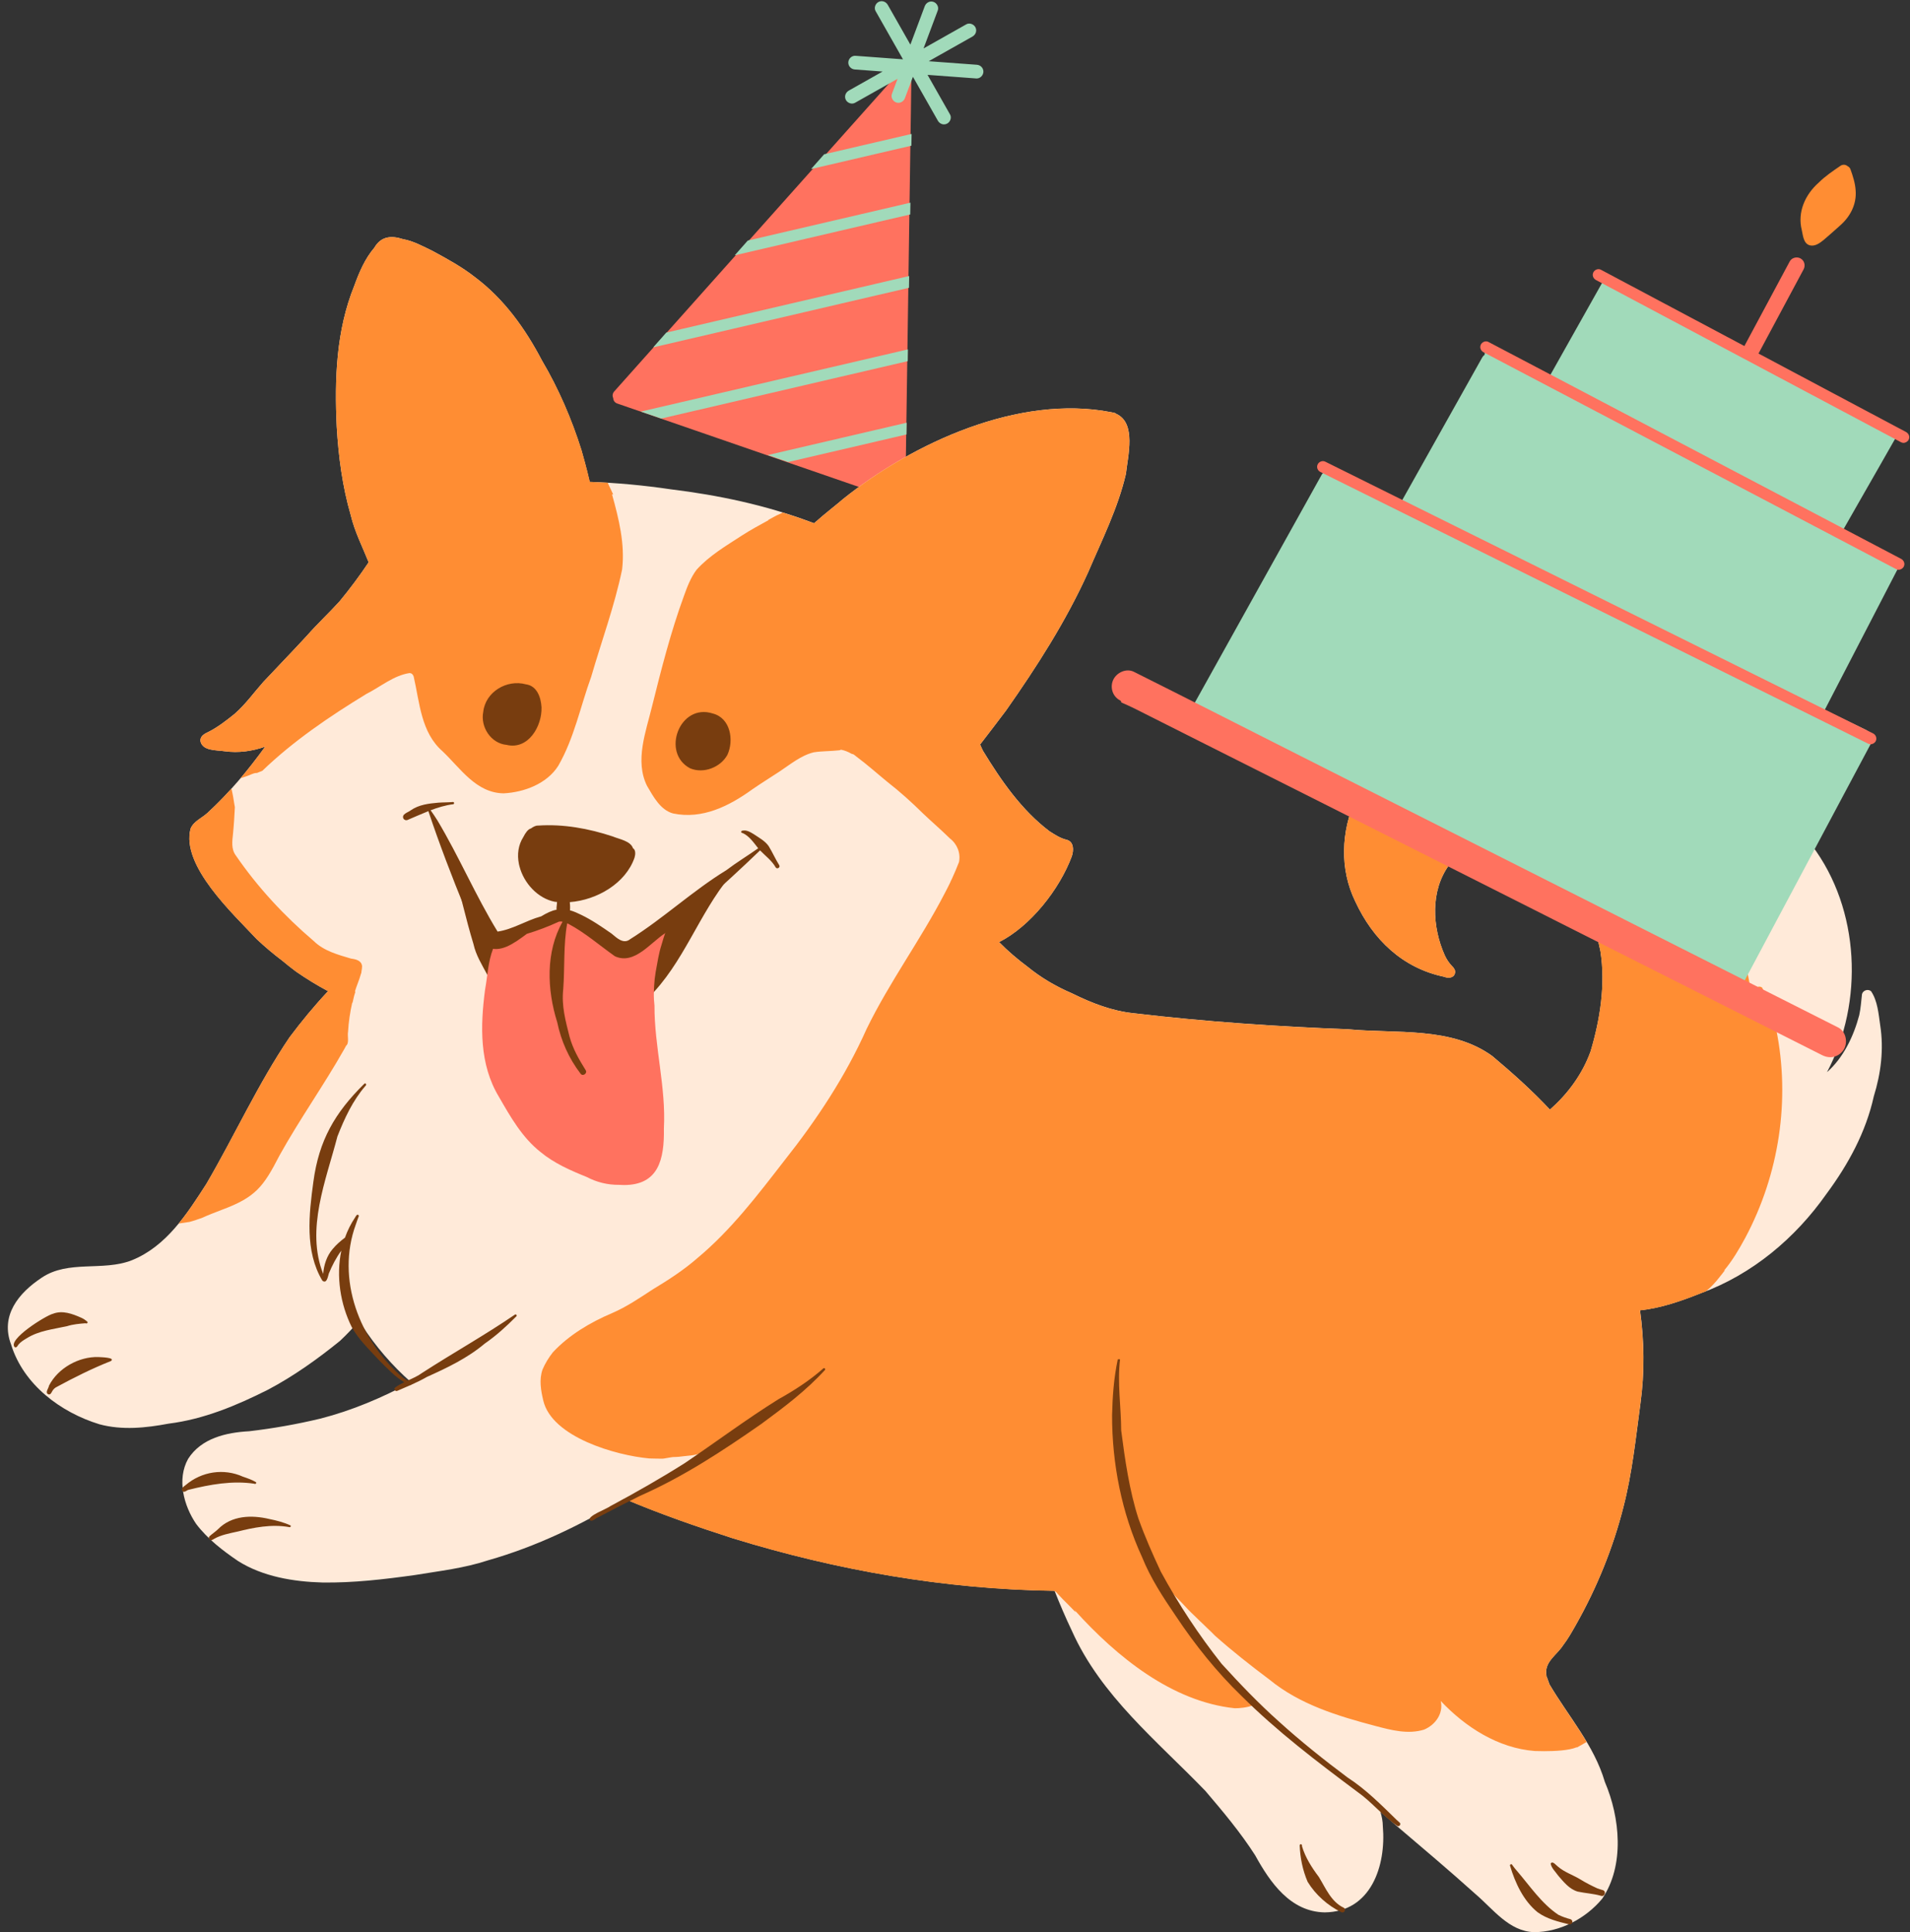 <?xml version="1.0" encoding="UTF-8"?><svg xmlns="http://www.w3.org/2000/svg" xmlns:xlink="http://www.w3.org/1999/xlink" height="494.3" preserveAspectRatio="xMidYMid meet" version="1.0" viewBox="-2.0 -0.3 488.6 494.3" width="488.6" zoomAndPan="magnify"><rect x="-2.0" y="-0.3" width="488.6" height="494.3" fill="#333333" stroke="none"/><g id="change1_1"><path d="M459.375,68.623c-3.618,6.771-7.249,13.536-10.875,20.304c-0.647,1.201-1.289,2.406-1.935,3.605 c-0.352,0.656-1.065,1.013-1.778,1.013c-0.352,0-0.704-0.086-1.017-0.266c-0.983-0.566-1.274-1.811-0.747-2.792 c3.542-6.606,7.082-13.218,10.624-19.825c0.728-1.359,1.459-2.723,2.19-4.083c0.522-0.985,1.85-1.292,2.791-0.748 C459.612,66.396,459.902,67.641,459.375,68.623z M229.717,17.865c-0.278-0.01-0.542,0.064-0.776,0.2 c-0.436-0.066-0.902,0.054-1.208,0.401c-3.845,4.321-7.702,8.629-11.547,12.945c-4.171,4.667-8.337,9.337-12.502,14.009 c-4.093,4.584-8.182,9.171-12.275,13.755c-4.106,4.605-8.213,9.204-12.319,13.807c-4.076,4.568-8.155,9.14-12.233,13.713 c-3.905,4.375-7.812,8.756-11.718,13.132c-0.43,0.477-0.555,1.146-0.272,1.702c0,0.61,0.401,1.181,1.003,1.394 c0.962,0.341,1.929,0.668,2.893,1.001c5.708,1.97,11.411,3.938,17.121,5.907c6.014,2.079,12.027,4.157,18.042,6.235 c5.836,2.012,11.675,4.027,17.513,6.045c5.301,1.83,10.603,3.665,15.905,5.494c0.149,0.05,0.297,0.071,0.448,0.071 c0.268,0,0.529-0.076,0.758-0.209c0.005,0,0.01-0.005,0.01-0.005c0.579-0.177,1.03-0.709,1.038-1.345 c0.068-4.75,0.138-9.501,0.206-14.253c0.091-6.091,0.179-12.185,0.265-18.275c0.087-6.25,0.178-12.503,0.268-18.753 c0.088-6.288,0.179-12.571,0.271-18.854c0.086-6.191,0.178-12.382,0.269-18.575c0.083-6.008,0.202-12.022,0.257-18.033 C231.135,18.576,230.53,17.892,229.717,17.865z" fill="#FF725F"/></g><g id="change2_1"><path d="M344.699,230.334c-4.05-8.296-3.621-17.901,0.085-26.234c0.062-0.216,0.162-0.395,0.285-0.556 c0.005-0.007,0.014,0,0.019-0.006c-0.031-0.095-0.072-0.164-0.083-0.267c-0.138-1.529,1.642-1.933,2.744-1.218 c7.676,4.538,15.831,8.392,22.841,13.921c0.844,0.703,0.6,1.461-0.047,2.451v-0.347c0,1.027-1.32,2.096-1.791,2.849 c-4.899,6.623-4.395,15.955-1.158,23.187c0.471,1.009,1.069,1.94,1.85,2.739c0.466,0.451,0.907,1.032,0.774,1.72 c-0.215,1.34-1.729,1.473-2.776,1.022C356.768,247.373,349.2,240.04,344.699,230.334z M370.543,218.446v-0.021 c-0.005,0.007-0.008,0.014-0.013,0.021H370.543z M478.976,261.985c-0.423-2.917-0.665-6.225-2.334-8.697 c-0.779-0.656-2.072-0.237-2.323,0.741c-0.21,1.788-0.309,3.608-0.705,5.382c-1.406,5.323-4.01,10.851-8.245,14.586 c9.462-17.934,8.46-41.66-3.85-57.999c-1.921-2.271-3.87-4.517-6.104-6.498c-0.062-0.063-0.134-0.118-0.205-0.168 c-0.346-0.615-1.089-1.008-1.904-0.594c-10.6,5.997-20.429,13.252-31.001,19.317c-4.951,2.854-10.25,5.446-15.104,8.536 c-0.376,0.242-0.58,0.65-0.608,1.082c-0.219,0.341-0.3,0.764-0.182,1.176c0.395,1.407,0.709,2.846,1.013,4.275 c1.303,8.481-0.089,17.341-2.527,25.53c-2.064,5.756-5.789,10.875-10.415,14.91c-4.577-4.896-9.605-9.386-14.724-13.688 c-10.477-7.624-24.626-5.684-36.864-6.863c-18.28-0.697-36.585-1.934-54.755-4.087c-5.646-0.566-10.851-2.601-15.942-5.119 c-4.106-1.759-7.88-3.978-11.339-6.795c-2.572-1.916-5.03-4.007-7.273-6.3c8.062-4.071,15.462-13.535,18.585-21.906 c0.547-1.566,0.584-3.852-1.407-4.295c-1.568-0.383-2.928-1.295-4.283-2.148c-7.134-5.395-12.4-12.995-17.011-20.571 c-0.267-0.532-0.513-1.076-0.745-1.627c2.247-2.88,4.435-5.804,6.644-8.709c7.881-11.218,15.353-22.865,21.003-35.382 c3.522-8.236,7.624-16.38,9.654-25.135c0.509-4.637,2.699-12.988-2.438-15.35c-0.129-0.099-0.289-0.193-0.471-0.266 c-0.304-0.062-0.608-0.126-0.907-0.18c-23.522-4.582-50.556,7.778-68.591,22.26c-1.05,0.96-4.394,3.504-7.369,6.156 c-0.316-0.122-0.639-0.235-0.957-0.351c-11.515-4.298-23.487-6.833-35.678-8.325c-6.903-1.022-13.825-1.667-20.771-1.904 c-0.875-3.829-1.856-7.224-2.1-8.1c-2.5-7.95-5.841-15.733-10.106-22.953c-4.285-8.17-9.673-15.717-17.098-21.293 c-3.339-2.628-7.08-4.672-10.802-6.689c-2.464-1.191-4.974-2.6-7.681-3.075c-0.005,0-0.01-0.005-0.015-0.005 c-2.76-0.877-5.482-0.877-7.282,2.203c-2.409,2.816-3.879,6.283-5.128,9.729c-4.642,11.452-5.073,23.896-4.494,36.087 c0.448,7.624,1.456,15.3,3.595,22.646c1.003,4.205,2.982,8.049,4.572,12.027c-2.313,3.458-4.809,6.803-7.452,10.002 c-2.7,2.98-5.653,5.708-8.309,8.738c-3.673,4-7.469,7.892-11.184,11.864c-2.426,2.732-4.562,5.743-7.331,8.161 c-1.992,1.597-4.349,3.464-6.778,4.655c-0.798,0.393-1.994,0.93-1.994,2.189c0.381,2.698,4.131,2.409,6.205,2.726 c3.565,0.492,7.065-0.015,10.374-1.173c-4.398,6.064-9.149,11.789-14.725,16.911c-1.438,1.35-3.555,2.144-4.354,4.046 c-2.519,9.469,10.861,21.793,16.864,28.231c2.086,1.984,4.299,3.834,6.6,5.575c1.146,0.962,2.317,1.89,3.518,2.786 c2.623,1.815,5.352,3.498,8.182,5.005c-3.496,3.721-6.754,7.666-9.857,11.807c-8.071,11.911-14.021,25.1-21.277,37.505 c-4.95,7.671-10.214,15.965-19.062,19.529c-7.402,2.914-16.222-0.155-23.062,4.464c-5.941,3.937-10.645,9.706-7.816,17.125 c3.149,10.225,12.667,17.339,22.601,20.377c5.798,1.563,11.877,0.931,17.695-0.167c8.957-1.112,17.379-4.635,25.378-8.664 c6.483-3.409,12.762-7.886,18.47-12.524c1.728-1.616,3.344-3.337,4.882-5.123c0.222,0.389,0.461,0.769,0.708,1.14 c3.491,5.418,7.737,10.305,12.553,14.573c-7.359,3.959-15.081,7.238-23.171,9.314c-5.996,1.437-12.091,2.515-18.216,3.229 c-5.876,0.322-12.246,1.767-15.627,7.067c-2.906,5.218-1.141,11.952,2.063,16.654c2.875,3.797,6.78,6.811,10.697,9.472 c6.354,4.018,14.216,5.304,21.626,5.509c7.923,0.11,15.815-0.821,23.651-1.915c6.347-1.055,12.519-1.722,18.702-3.764 c12.375-3.527,23.92-9.098,34.852-15.748c9.052,3.841,18.35,7.072,27.718,10.092c26.665,8.218,54.385,13.07,82.332,13.45 c1.374,3.471,2.842,6.897,4.448,10.267c7.439,16.636,21.764,28.109,34.151,40.946c4.496,5.271,8.982,10.619,12.724,16.46 c3.84,6.969,9.016,14.445,17.79,14.605c11.834-0.128,15.741-11.896,14.871-22.001c-0.01-1.293-0.251-2.534-0.636-3.741 c1.225,1.032,2.434,2.082,3.631,3.152c6.964,5.932,13.945,11.811,20.742,17.929c4.482,3.825,8.527,9.496,14.935,9.719 c6.653-0.014,13.217-3.474,17.438-8.551c5.793-8.517,4.581-20.798,0.68-29.9c-2.739-9.363-9.279-16.688-14.159-24.953 c-0.2-0.522-0.39-1.055-0.566-1.587c-0.042-0.138-0.104-0.263-0.176-0.367c-0.052-0.322-0.091-0.646-0.108-0.97 c-0.138-3.032,2.762-4.648,4.301-7.019c1.302-1.688,2.334-3.557,3.38-5.4c5.309-9.406,9.443-19.554,12.086-30.024 c2.244-8.651,3.152-17.571,4.345-26.407c1.111-7.996,0.988-16.009-0.096-23.912c5.357-0.552,10.671-2.429,15.614-4.401 c13.089-4.787,24.112-14.061,32.078-25.392c5.551-7.494,10.085-15.783,12.105-24.952 C479.171,274.282,479.937,268.108,478.976,261.985z" fill="#FFEAD9"/></g><g id="change3_1"><path d="M468.571,57.521c-1.393,1.231-2.648,2.386-4.05,3.562c-0.993,0.799-2.2,1.707-3.55,1.383 c-1.65-0.47-1.734-2.523-2.06-3.928c-1.149-4.597,0.89-9.085,4.336-12.116c1.659-1.657,3.613-2.961,5.537-4.285 c0.566-0.405,1.336-0.377,1.854,0.074c0.314,0.15,0.585,0.417,0.719,0.759c0.627,1.751,1.217,3.557,1.335,5.42 C472.987,52.008,471.275,55.212,468.571,57.521z M367.441,249.594c1.047,0.451,2.562,0.318,2.776-1.022 c0.133-0.688-0.309-1.269-0.774-1.72c-0.78-0.798-1.379-1.729-1.85-2.739c-3.236-7.231-3.754-16.564,1.146-23.187 c0.471-0.753,1.759-1.822,1.778-2.849c0.66-0.519,0.912-1.579,0.066-2.29c-7.011-5.529-15.157-9.29-22.838-13.831 c-1.098-0.711-2.881-0.258-2.743,1.265c0.01,0.109,0.039,0.213,0.066,0.31c-0.123,0.161-0.223,0.346-0.285,0.562 c-3.706,8.333-4.135,17.941-0.085,26.237C349.2,240.037,356.768,247.373,367.441,249.594z M140.805,195.625 c4.076-7.063,5.664-15.182,8.432-22.791c2.648-9.122,5.966-18.111,7.9-27.415c0.785-6.479-0.835-13.012-2.573-19.246 c0.099,0.01,0.196,0.015,0.297,0.021c-0.108-0.23-0.214-0.458-0.326-0.691c-0.045-0.102-0.089-0.196-0.139-0.297 c-0.224-0.485-0.451-0.962-0.685-1.442c-0.036-0.079-0.073-0.154-0.108-0.233c-0.045-0.094-0.049-0.195-0.094-0.292 c-0.005-0.01,0.036-0.021,0.036-0.031v-0.005c-2-0.089-3.117-0.164-4.653-0.219c-0.875-3.827-1.881-7.223-2.124-8.098 c-2.5-7.95-5.853-15.733-10.119-22.953c-4.285-8.172-9.679-15.718-17.104-21.293c-3.339-2.628-7.083-4.674-10.808-6.69 c-2.461-1.19-4.973-2.602-7.679-3.074c-0.005,0-0.01-0.005-0.015-0.005c-2.76-0.877-5.482-0.877-7.282,2.202 c-2.409,2.817-3.879,6.284-5.129,9.73c-4.642,11.452-5.073,23.896-4.494,36.087c0.448,7.624,1.456,15.3,3.595,22.646 c1.003,4.205,2.982,8.049,4.572,12.027c-2.313,3.458-4.809,6.803-7.452,10.003c-2.7,2.977-5.653,5.708-8.309,8.735 c-3.673,4.002-7.469,7.895-11.184,11.863c-2.426,2.734-4.562,5.747-7.331,8.164c-1.992,1.597-4.349,3.464-6.778,4.655 c-0.798,0.393-1.994,0.93-1.994,2.189c0.381,2.698,4.131,2.409,6.205,2.726c3.565,0.492,7.065-0.015,10.374-1.173 c-2.013,2.77-4.094,5.464-6.298,8.072c0.516-0.166,1.031-0.366,1.552-0.521c0.853-0.258,1.706-0.83,2.554-0.83h0.005 c0.005,0,0.005,0.031,0.01,0.031c0.382-0.139,0.758-0.284,1.126-0.447c0.079-0.031,0.16-0.06,0.238-0.095 c0.026-0.015,0.055-0.021,0.081-0.036c7.954-7.661,17.194-13.911,26.622-19.669c3.621-1.825,6.92-4.704,11.023-5.338 c0.604,0.02,0.9,0.393,1.074,0.886c0.004,0.01,0.004,0.018,0.006,0.026c1.54,6.704,1.862,14.298,7.389,19.105 c4.603,4.377,8.57,10.652,15.613,10.752C132.072,202.396,137.894,200.221,140.805,195.625z M87.795,244.939 c-3.363-0.998-6.933-1.947-9.511-4.47c-7.545-6.425-14.369-13.758-19.974-21.939c-1.193-1.597-0.906-3.618-0.709-5.474 c0.229-2.275,0.367-4.577,0.48-6.868c-0.005-0.024-0.009-0.045-0.014-0.07c-0.064-0.363-0.129-0.733-0.193-1.1l0.005-0.005 c-0.06-0.344-0.114-0.687-0.169-1.034c-0.031-0.221-0.074-0.44-0.113-0.654c-0.041-0.219-0.084-0.437-0.129-0.65 c-0.075-0.398-0.164-0.797-0.249-1.194c-0.005-0.006-0.005-0.016-0.01-0.026c-1.93,2.135-3.961,4.202-6.105,6.18 c-1.438,1.35-3.555,2.144-4.354,4.046c-2.519,9.469,10.861,21.793,16.864,28.231c2.086,1.984,4.3,3.831,6.6,5.575 c1.146,0.962,2.317,1.89,3.518,2.786c2.623,1.815,5.352,3.498,8.182,5.005c-3.496,3.721-6.753,7.661-9.855,11.806 c-8.073,11.912-14.023,25.101-21.276,37.506c-2.201,3.407-4.463,6.944-7.072,10.129c0.848-0.143,1.701-0.271,2.56-0.384 c0.045-0.005,0.09-0.01,0.131-0.01c0.197-0.054,0.389-0.105,0.58-0.158c0.268-0.076,0.534-0.157,0.798-0.241 c0.148-0.049,0.297-0.096,0.442-0.143c0.005-0.005,0.005-0.01,0.009-0.015c0.288-0.096,0.58-0.19,0.868-0.296 c0.143-0.047,0.287-0.094,0.432-0.138c1.695-0.778,3.427-1.431,5.188-2.114c8.667-3.209,10.666-5.908,14.779-13.912 c5.144-9.272,11.294-17.887,16.515-27.121c0.169-0.294,0.357-0.613,0.506-0.941c0.894-0.675,0.292-2.547,0.516-3.616 c0.139-2.495,0.519-4.972,1.066-7.41c0.024,0.015,0.05,0.024,0.074,0.033c0.124-0.59,0.258-1.174,0.406-1.749 c0.096-0.37,0.209-0.737,0.328-1.098c-0.041-0.014-0.078-0.033-0.118-0.053c0.438-1.496,1.121-2.957,1.522-4.449 c0.001-0.005,0.001-0.008,0.001-0.008c0.118-0.234,0.167-0.463,0.152-0.675c0.089-0.443,0.149-0.887,0.159-1.338 C90.479,245.415,89.007,245.1,87.795,244.939z M176.285,371.781c-0.003,0.001-0.006,0.001-0.009,0.001 c-0.005,0.001-0.01,0.003-0.015,0.004C176.269,371.785,176.276,371.781,176.285,371.781z M176.543,373.446L176.543,373.446 M448.766,252.356c-0.562-0.427-1.35-0.276-1.729,0.314c-0.404,1.111-0.253,2.296-0.729,3.446 c-1.486-10.457-3.868-21.517-10.726-29.863c-0.453-0.36-1.108-1.148-1.808-1.783c0.049-0.029,0.096-0.06,0.143-0.088 c-0.071-0.045-0.147-0.096-0.219-0.141c-0.851-0.539-1.696-1.06-2.57-1.556c-2.904,1.851-5.838,3.668-8.831,5.385 c-4.958,2.854-10.252,5.447-15.11,8.536c-0.376,0.244-0.58,0.652-0.604,1.083c-0.224,0.342-0.305,0.766-0.185,1.176 c0.399,1.407,0.712,2.847,1.011,4.275c1.308,8.484-0.089,17.339-2.527,25.528c-2.062,5.761-5.789,10.88-10.41,14.915 c-4.577-4.896-9.604-9.388-14.724-13.688c-10.477-7.629-24.626-5.69-36.869-6.863c-18.28-0.699-36.58-1.934-54.755-4.089 c-5.646-0.564-10.851-2.604-15.938-5.119c-4.106-1.757-7.88-3.981-11.344-6.796c-2.567-1.915-5.03-4.006-7.268-6.3 c8.056-4.071,15.456-13.533,18.579-21.906c0.547-1.566,0.589-3.852-1.406-4.295c-1.569-0.381-2.929-1.294-4.279-2.148 c-7.139-5.395-12.4-12.994-17.015-20.571c-0.261-0.532-0.509-1.076-0.746-1.627c2.247-2.88,4.439-5.803,6.644-8.709 c7.881-11.217,15.357-22.867,21.005-35.381c3.521-8.237,7.624-16.382,9.652-25.137c0.509-4.637,2.704-12.988-2.434-15.35 c-0.134-0.099-0.294-0.191-0.475-0.266c-0.3-0.062-0.608-0.125-0.908-0.18c-23.522-4.582-50.553,7.778-68.591,22.26 c-1.046,0.957-4.39,3.506-7.366,6.156c-0.316-0.122-0.639-0.235-0.96-0.349c-2.322-0.868-4.658-1.661-7.016-2.393 c-0.435,0.221-0.886,0.42-1.333,0.612c-0.063,0.027-0.124,0.05-0.182,0.076c-0.253,0.133-0.496,0.266-0.75,0.397 c-0.47,0.247-0.933,0.503-1.398,0.758c-0.039,0.024-0.08,0.041-0.115,0.065c0.036,0.01,0.076,0.022,0.115,0.031 c-2.291,1.252-4.579,2.492-6.774,3.907c-4.049,2.633-8.376,5.169-11.633,8.779c-1.493,1.989-2.393,4.363-3.227,6.685 c-3.373,9.215-5.794,18.757-8.165,28.271c-1.567,6.486-4.461,13.916-1.28,20.337c1.609,2.728,3.389,6.151,6.652,7.053 c7.478,1.574,14.369-1.889,20.274-6.159c2.171-1.502,4.666-3.057,6.92-4.533c2.688-1.77,5.52-4.157,8.816-4.95 c2.143-0.337,4.32-0.263,6.488-0.511c0.168-0.015,0.323-0.068,0.46-0.159c0.93,0.183,1.835,0.535,2.698,1.042 c0.149,0.066,0.299,0.104,0.441,0.114c0.272,0.173,0.537,0.373,0.793,0.597c2.751,2.038,5.312,4.339,7.976,6.516 c3.189,2.485,6.196,5.193,9.066,8.034c2.271,2.158,4.65,4.197,6.884,6.395c1.885,1.442,2.802,3.764,2.336,6.06 c-0.562,1.438-1.157,2.86-1.801,4.256c-0.174,0.321-0.333,0.639-0.443,0.946c-0.005,0.006-0.005,0.011-0.008,0.021 c-0.458,0.954-0.938,1.895-1.434,2.822c-6.105,11.803-14.125,22.664-19.943,34.631c-5.44,12.183-12.805,23.305-21.083,33.737 c-6.829,8.812-13.604,17.738-22.224,24.911c-3.497,3.056-7.42,5.595-11.398,7.989c-3.376,2.195-6.685,4.473-10.408,6.069 c-5.541,2.348-11.002,5.58-15.134,10.009c-1.076,1.355-1.999,2.867-2.674,4.459c-0.881,2.566-0.416,5.291,0.195,7.867 c2.167,9.4,18.613,14.088,27.141,14.848c1.044,0.02,2.154,0.062,3.282,0.062c0.129-0.009,0.261-0.022,0.391-0.032 c0.369-0.034,0.74-0.152,1.108-0.189c0.508-0.054,1.014-0.205,1.52-0.205c-0.01,0-0.015,0-0.022,0c0.881,0,1.755-0.1,2.631-0.218 c0.429-0.062,0.854-0.084,1.287-0.137c0.416-0.048,0.833-0.085,1.238-0.161c0.224-0.051,0.465-0.117,0.701-0.146 c0.01-0.002,0.02-0.002,0.03-0.002c0.435-0.099,0.858-0.248,1.278-0.394c-0.008,0.005-0.016,0.005-0.024,0.01 c0.245-0.089,0.485-0.184,0.721-0.279c0.01-0.005,0.02-0.005,0.029-0.009c0.441-0.177,0.957,0.004,1.153,0.451 c0.191,0.446-0.022,0.956-0.456,1.155c-0.014,0.005-0.027,0.015-0.042,0.019c-0.026,0.014-0.06,0.023-0.091,0.033 c-0.282,0.109-0.563,0.22-0.849,0.318c-0.112,0.233-0.328,0.266-0.599,0.338c-0.351,0.086-0.722,0.022-1.085,0.021 c-0.013,0.001-0.026,0.158-0.045,0.158c-0.01,0.004-0.021,0.086-0.041,0.086c0,0-0.005,0.038-0.015,0.043 c0.005-0.005,0.005,0.014,0.005,0.014c-0.256,0.047-0.511,0.096-0.768,0.143c-0.06,0.115-0.144,0.225-0.259,0.306 c-0.114,0.084-0.247,0.136-0.376,0.158c-0.212,0.085-0.423,0.175-0.629,0.271c0.018-0.008,0.035-0.017,0.053-0.025 c-0.034,0.02-0.068,0.028-0.102,0.048c0.005-0.002,0.01-0.004,0.015-0.006c-0.921,0.442-1.844,0.89-2.739,1.384 c-0.177,0.17-0.358,0.328-0.555,0.486c-0.024,0.018-0.045,0.032-0.069,0.052c-0.388,0.461-0.987,0.746-1.509,1.03 c-0.232,0.128-0.465,0.266-0.699,0.4c-0.719,0.402-1.438,0.812-2.153,1.215c-1.074,0.609-2.158,1.185-3.242,1.769 c-1.003,0.542-2.02,1.064-3.015,1.631c-0.532,0.3-1.062,0.604-1.593,0.917c8.774,3.675,17.774,6.798,26.835,9.715 c26.665,8.218,54.385,13.076,82.334,13.452c0.015,0.032,0.024,0.066,0.038,0.104c0.215,0.039,0.414,0.167,0.547,0.348 c0.053,0.068,0.104,0.13,0.154,0.191c0.292,0.351,0.625,0.661,0.93,0.996c0.328,0.356,0.66,0.709,1.013,1.042 c-0.005-0.005-0.01-0.01-0.015-0.015c0.375,0.361,0.736,0.727,1.097,1.103c0.552,0.57,1.108,1.131,1.665,1.697 c-0.066-0.152-0.139-0.305-0.205-0.462c10.837,11.998,24.896,23.324,40.877,25.02c0.982,0.024,3.307-0.138,4.789-0.812 c-0.17-0.161-0.341-0.328-0.513-0.488c-0.48-0.463-0.96-0.924-1.411-1.403c-0.281-0.299-0.566-0.599-0.828-0.902 c-0.275-0.318-0.547-0.643-0.808-0.966c-0.48-0.584-0.969-1.165-1.459-1.744c-1.007-1.197-2.005-2.399-2.999-3.606 c0.014,0.018,0.033,0.037,0.043,0.062c-0.704-0.842-1.426-1.673-2.125-2.515c-0.712-0.859-1.435-1.712-2.097-2.613 c-1.377-1.897-2.751-3.799-4.067-5.742c-0.101-0.147-0.157-0.318-0.162-0.49c-0.076-0.113-0.143-0.227-0.219-0.342 c-0.205-0.328-0.113-0.765,0.143-1.035c-0.826-0.809-1.634-1.631-2.429-2.482c-0.731-0.799-1.496-1.572-2.267-2.338 c-0.495-0.498-0.956-1.018-1.412-1.545c-0.1-0.118-0.204-0.237-0.31-0.357c-0.304-0.364-0.284-0.916,0.076-1.239 c0.353-0.31,0.929-0.29,1.236,0.071c0.476,0.555,0.946,1.102,1.446,1.626c0.564,0.574,1.148,1.141,1.7,1.725 c0.59,0.618,1.16,1.249,1.744,1.862c0.599,0.623,1.231,1.212,1.85,1.811c0.437,0.429,0.874,0.857,1.315,1.283 c0.01,0.006,0.015,0.01,0.024,0.02c0.005,0,0.01,0,0.015,0.005c0.175,0.168,0.36,0.338,0.532,0.51 c-0.01-0.01-0.015-0.015-0.024-0.024c0.015,0.01,0.024,0.02,0.034,0.027c0.38,0.367,0.761,0.742,1.136,1.108 c0.38,0.362,0.771,0.722,1.146,1.094c0.275,0.266,0.542,0.547,0.812,0.827c4.474,3.981,9.198,7.694,13.987,11.283 c7.776,6.393,17.544,9.335,27.111,11.863c4.027,1.064,8.36,2.21,12.467,0.926c2.885-1.229,4.969-4.115,4.245-7.313 c6.33,6.706,14.691,12.072,24.068,12.795c0.448,0.015,1.308,0.042,2.372,0.042c2.577,0,6.351-0.156,8.328-1.003 c0.014,0.024,0.028,0.044,0.043,0.066c0.751-0.403,1.492-0.825,2.229-1.264c0.091-0.052,0.181-0.108,0.271-0.162 c-2.966-5.004-6.545-9.682-9.516-14.709c-0.205-0.527-0.395-1.057-0.566-1.589c-0.047-0.138-0.104-0.261-0.181-0.365 c-0.047-0.324-0.086-0.652-0.108-0.975c-0.138-3.027,2.767-4.648,4.301-7.016c1.304-1.688,2.334-3.56,3.385-5.404 c5.304-9.4,9.439-19.549,12.086-30.023c2.239-8.651,3.147-17.573,4.345-26.402c1.108-7.996,0.983-16.014-0.096-23.919 c5.357-0.552,10.666-2.424,15.614-4.399c0.399-0.148,0.799-0.296,1.193-0.453c0.347-0.281,0.694-0.564,1.031-0.86 c0.637-0.584,1.217-1.236,1.777-1.887c0.413-0.503,0.817-1.022,1.227-1.524c0.31-0.396,0.617-0.791,0.918-1.189 c-0.086,0.049-0.182,0.091-0.267,0.138c2.139-2.542,3.863-5.471,5.438-8.384c8.669-16.235,11.583-35.296,7.922-53.343 C451.289,259.472,450.576,255.578,448.766,252.356z M176.306,371.781c-0.006,0.002-0.014,0.003-0.021,0.005 c0.01-0.002,0.021-0.002,0.032-0.005C176.315,371.781,176.311,371.781,176.306,371.781z M268.523,407.383 c-0.014-0.016-0.027-0.034-0.041-0.05c-0.01-0.012-0.021-0.022-0.03-0.034C268.477,407.327,268.499,407.361,268.523,407.383z" fill="#FF8D33"/></g><g id="change4_1"><path d="M126.349,250.988c0.509,0.902-0.589,1.939-1.469,1.402c-1.145-0.741-1.533-2.269-2.257-3.375 c-1.348-2.503-2.876-4.953-3.496-7.762c-2.023-6.699-3.579-13.517-5.242-20.31c-0.096-0.365,0.466-0.521,0.562-0.154 c1.454,6.24,3.602,12.282,6.256,18.085c0.055-0.138,0.164-0.256,0.3-0.314c0.625-0.24,0.805,0.498,0.981,0.935 c0.732-1.18,1.535-0.078,1.892,0.745c1.152,0.722,1.428,2.457,2.077,3.608c0.324,0.709-0.5,1.465-1.176,1.098 c0.094,0.469-0.034,1.053-0.589,1.113C124.848,247.727,125.524,249.395,126.349,250.988z M184.352,223.432 c-1.134,1.355-2.257,2.721-3.37,4.096c-1.248-2.438-3.23,1.196-4.22,2.282c-0.998,1.333-2.288,2.161-3.355,3.599 c-0.409-0.031-0.829,0.104-1.139,0.401c-0.425,0.414-0.855,0.826-1.271,1.251c-2.309-0.761-3.675,2.249-5.205,3.486 c-1.105,1.423-3.951,3.013-2.575,5.057c0,0.479,0.208,0.962,0.562,1.296c-0.884,1.251-3.519,3.558-0.834,4.423 c0.092,0.115,0.206,0.214,0.333,0.291c0.024,0.01,0.045,0.024,0.066,0.033c-0.65,0.938-2.281,2.244-1.042,3.342 c0.102,0.082,0.207,0.14,0.315,0.178c-1.17,1.119-2.41,2.141-3.703,3.148c-0.466,0.347-0.576,1.017-0.229,1.487 c1.318,1.56,3.879-2.033,5.104-2.784c9.064-8.834,12.97-21.531,20.993-31.191C185.067,223.549,184.606,223.119,184.352,223.432z" fill="#783D0F"/></g><g id="change5_1"><path d="M249.563,18.105c-0.048,0.896-0.818,1.671-1.716,1.671c-0.043,0-0.081-0.002-0.119-0.005 c-4.151-0.305-8.299-0.612-12.449-0.919c0.12,0.21,0.239,0.42,0.358,0.63c1.796,3.17,3.6,6.338,5.396,9.508 c0.476,0.832,0.041,1.939-0.779,2.35c-0.253,0.126-0.514,0.185-0.767,0.185c-0.643,0-1.248-0.371-1.583-0.964 c-2.123-3.738-4.244-7.474-6.366-11.21c-0.257,0.687-0.515,1.374-0.772,2.061c-0.42,1.121-0.843,2.248-1.264,3.374 c-0.272,0.728-0.931,1.222-1.676,1.222c-0.172,0-0.349-0.028-0.527-0.083c-0.876-0.28-1.475-1.307-1.136-2.2 c0.482-1.288,0.965-2.575,1.447-3.863c-3.627,2.047-7.262,4.093-10.889,6.144c-0.238,0.133-0.496,0.195-0.756,0.195 c-0.654,0-1.305-0.387-1.6-0.974c-0.441-0.886-0.05-1.885,0.785-2.355c2.876-1.623,5.754-3.246,8.631-4.869 c-2.369-0.175-4.736-0.351-7.106-0.526c-0.952-0.066-1.711-0.865-1.666-1.834c0.045-0.935,0.887-1.738,1.835-1.664 c4.051,0.298,8.101,0.599,12.151,0.898c-0.471-0.83-0.942-1.66-1.414-2.49c-1.866-3.28-3.735-6.566-5.594-9.851 c-0.475-0.829-0.041-1.939,0.779-2.35c0.886-0.442,1.88-0.05,2.351,0.782c1.924,3.381,3.846,6.768,5.768,10.152 c0.667-1.778,1.332-3.556,1.999-5.335c0.555-1.492,1.116-2.984,1.673-4.477c0.337-0.894,1.259-1.438,2.205-1.136 c0.87,0.277,1.473,1.305,1.136,2.198c-1.215,3.242-2.429,6.484-3.643,9.727c3.645-2.056,7.289-4.11,10.929-6.166 c0.834-0.471,1.943-0.041,2.353,0.779c0.446,0.886,0.052,1.885-0.783,2.355c-3.722,2.098-7.445,4.199-11.168,6.299 c0.893,0.066,1.786,0.132,2.679,0.198c3.209,0.237,6.419,0.475,9.635,0.71C248.851,16.339,249.61,17.133,249.563,18.105z M475.254,161.102c2.813-5.443,5.637-10.887,8.451-16.325c0.267-0.516,0.151-1.136-0.199-1.565c-0.101-0.353-0.329-0.666-0.67-0.844 c-1.261-0.649-2.52-1.295-3.774-1.949c-3.224-1.667-6.445-3.328-9.663-4.991c1.582-2.776,3.171-5.554,4.752-8.328 c2.909-5.093,5.833-10.176,8.723-15.279c0.395-0.686,0.281-1.558-0.419-2.018c-0.113-0.08-0.241-0.135-0.374-0.169 c-0.076-0.407-0.328-0.779-0.714-0.981c-2.186-1.142-4.368-2.283-6.549-3.423c-5.367-2.807-10.728-5.609-16.09-8.413 c-5.441-2.849-10.889-5.691-16.332-8.539c-5.527-2.892-11.06-5.784-16.586-8.674c-5.163-2.7-10.324-5.402-15.491-8.099 c-0.399-0.214-0.87-0.223-1.264-0.059c-0.547,0-1.045,0.32-1.331,0.822c-2.672,4.736-5.333,9.482-8,14.225 c-1.877,3.347-3.765,6.686-5.637,10.032c-4.72-2.438-9.439-4.869-14.149-7.311c-0.709-0.365-1.587-0.151-1.99,0.562 c-0.13,0.224-0.182,0.48-0.178,0.73c-0.256,0.153-0.445,0.37-0.598,0.639c-1.702,3.039-3.408,6.076-5.109,9.115 c-2.961,5.281-5.922,10.564-8.883,15.842c-2.367,4.217-4.734,8.437-7.097,12.655c-0.414-0.201-0.823-0.401-1.231-0.599 c-5.428-2.628-10.861-5.242-16.288-7.88c-0.495-0.242-1.074-0.188-1.503,0.113c-0.379,0.098-0.727,0.342-0.926,0.704 c-2.362,4.256-4.734,8.5-7.097,12.753c-3.022,5.42-6.036,10.846-9.059,16.271c-2.971,5.33-5.937,10.658-8.902,15.994 c-2.896,5.208-5.799,10.421-8.698,15.627c-0.391,0.696-0.125,1.602,0.569,1.984c0.22,0.124,0.461,0.184,0.699,0.184 c0.513,0,1.022-0.276,1.284-0.75c0.199-0.355,0.394-0.708,0.594-1.064c0.02,0.02,0.037,0.029,0.057,0.037 c1.036,0.529,2.066,1.058,3.104,1.588c5.604,2.857,11.213,5.718,16.82,8.57c5.652,2.883,11.309,5.765,16.964,8.649 c5.519,2.816,11.036,5.627,16.56,8.442c5.599,2.852,11.198,5.709,16.797,8.565c5.693,2.897,11.384,5.798,17.073,8.701 c5.39,2.747,10.779,5.494,16.16,8.24c5.414,2.755,10.826,5.517,16.23,8.273c5.011,2.556,10.021,5.108,15.024,7.66 c0.147,0.076,0.305,0.118,0.457,0.143c-0.204,0.385-0.403,0.762-0.608,1.146c-0.376,0.704-0.133,1.597,0.569,1.986 c0.22,0.12,0.461,0.182,0.705,0.182c0.513,0,1.025-0.271,1.278-0.751c2.747-5.153,5.493-10.305,8.237-15.458 c2.865-5.37,5.727-10.746,8.592-16.114c2.929-5.505,5.86-11.003,8.794-16.505c2.841-5.334,5.674-10.667,8.526-15.999 c0.376-0.701,0.133-1.597-0.569-1.984c-0.059-0.031-0.12-0.058-0.177-0.08c-0.1-0.393-0.357-0.75-0.747-0.938 c-0.968-0.471-1.948-0.941-2.917-1.408c-2.557-1.238-5.115-2.475-7.672-3.711c0.694-1.342,1.389-2.677,2.081-4.02 C469.66,171.908,472.459,166.505,475.254,161.102z M199.922,96.147c-6.229,1.452-12.458,2.902-18.683,4.353 c-6.026,1.405-12.047,2.807-18.066,4.207c-0.412,0.096-0.822,0.193-1.234,0.287c0.954,0.326,1.906,0.652,2.858,0.977 c0.787,0.27,1.574,0.537,2.361,0.808c6.091-1.418,12.182-2.839,18.277-4.257c6.134-1.429,12.271-2.862,18.407-4.29 c6.261-1.455,12.522-2.914,18.777-4.375c2.527-0.584,5.059-1.171,7.588-1.765c0.018-0.998,0.033-2.004,0.049-3.007 c-4.012,0.933-8.03,1.871-12.048,2.807C212.115,93.309,206.018,94.729,199.922,96.147z M199.922,114.833 c-1.837,0.429-3.672,0.857-5.505,1.284c1.739,0.595,3.477,1.189,5.213,1.783c1.405-0.326,2.807-0.654,4.212-0.98 c6.259-1.457,12.519-2.916,18.777-4.377c2.42-0.56,4.844-1.126,7.267-1.692c0.02-1.003,0.038-2.002,0.05-3.006 c-3.905,0.908-7.817,1.82-11.73,2.734C212.115,111.995,206.018,113.415,199.922,114.833z M199.925,77.456 c-6.229,1.452-12.457,2.901-18.686,4.353c-4.267,0.996-8.529,1.987-12.793,2.98c-0.925,1.046-1.851,2.089-2.776,3.135 c-0.19,0.214-0.379,0.427-0.569,0.644c0.608-0.143,1.215-0.283,1.824-0.425c6.17-1.438,12.339-2.875,18.514-4.311 c6.131-1.429,12.268-2.862,18.405-4.29c6.259-1.457,12.521-2.917,18.777-4.377c2.636-0.611,5.27-1.222,7.906-1.837 c0.02-1.005,0.036-2.008,0.05-3.01c-4.121,0.962-8.244,1.919-12.37,2.882C212.117,74.618,206.021,76.037,199.925,77.456z M199.925,58.767c-3.545,0.827-7.091,1.651-10.637,2.479c-1.118,1.259-2.232,2.519-3.347,3.779 c5.963-1.391,11.933-2.784,17.902-4.174c6.259-1.455,12.521-2.913,18.777-4.375c2.744-0.634,5.485-1.274,8.226-1.911 c0.018-1.005,0.033-2.008,0.052-3.014c-4.23,0.986-8.461,1.973-12.691,2.958C212.117,55.929,206.021,57.348,199.925,58.767z M208.828,39.172c-1.115,1.26-2.229,2.517-3.346,3.776c5.714-1.328,11.427-2.662,17.138-3.995c2.842-0.656,5.685-1.319,8.527-1.984 c0.018-0.999,0.033-2.003,0.05-3.006c-4.33,1.008-8.661,2.015-12.991,3.025C215.083,37.716,211.955,38.446,208.828,39.172z" fill="#A1DABA"/></g><g id="change1_2"><path d="M169.402,235.065c-0.159,0.42-0.312,0.84-0.466,1.262c-0.196,0.539-0.407,1.069-0.607,1.601 c-0.428,1.15-0.767,2.327-1.111,3.505c-0.162,0.537-0.331,1.077-0.462,1.624c-0.141,0.579-0.271,1.163-0.38,1.75 c-0.229,1.189-0.451,2.378-0.65,3.574c-0.203,1.185-0.326,2.387-0.393,3.584c-0.068,1.146-0.112,2.306-0.042,3.461 c0.031,0.518,0.076,1.035,0.133,1.55c-0.039,10.526,2.976,20.854,2.409,31.417c0.133,7.994-1.428,14.478-10.192,14.478 c-0.43,0-0.878-0.02-1.344-0.048c-2.893,0.023-5.662-0.671-8.218-2.015c-4.171-1.68-8.341-3.505-11.828-6.399 c-4.683-3.697-7.687-9.006-10.614-14.093c-5.034-8.312-4.776-18.155-3.546-27.466c0.615-3.338,0.752-7.107,2.007-10.326 c-0.005-0.362,0.126-0.719,0.438-1.001c0.383-0.789,0.849-1.533,1.423-2.218c0.839-0.724,1.861-0.302,2.264,0.448 c2.846-1.335,5.703-2.664,8.764-3.455c2.468-0.954,5.229-1.961,7.84-0.951c4.716,1.84,7.514,7.074,12.479,8.328 c1.963-0.05,3.824-1.692,5.226-2.833c1.094-0.981,2.401-1.711,3.39-2.823c0.312-0.316,0.738-0.455,1.16-0.416 c0.227-0.506,0.456-1.012,0.683-1.522C168.002,235.245,168.734,234.953,169.402,235.065z M468.219,262.562 c-1.934-0.979-3.867-1.954-5.803-2.935c-13.803-6.972-27.601-13.941-41.402-20.915c-15.029-7.583-30.05-15.171-45.069-22.76 c-15.061-7.609-30.129-15.217-45.19-22.821c-14.226-7.186-28.434-14.432-42.691-21.56c-1.992-1.001-4.53,0.235-5.353,2.188 c-0.409,0.972-0.417,2.095-0.032,3.08c0.398,1.016,1.146,1.701,2.076,2.197l0.01,0.171c0.048,0.026,0.09,0.238,0.139,0.238 c0,0,0,0,0.005,0c2.404,1,4.804,2.268,7.215,3.479c14.861,7.512,29.734,14.938,44.602,22.443 c15.058,7.607,30.114,15.171,45.177,22.776c14.938,7.545,29.878,15.072,44.816,22.616c12.452,6.294,24.909,12.577,37.368,18.869 c0.685,0.343,1.388,0.546,2.119,0.546c0.31,0,0.623-0.039,0.945-0.12c1.062-0.267,1.979-0.963,2.53-1.898 C470.758,266.326,470.207,263.565,468.219,262.562z M477.141,187.324c-1.887-0.938-3.769-1.874-5.655-2.807 c-5.472-2.718-10.947-5.431-16.421-8.145c-5.619-2.787-11.237-5.578-16.859-8.365c-5.633-2.792-11.265-5.584-16.897-8.382 c-5.666-2.818-11.337-5.625-17.011-8.437c-5.689-2.823-11.38-5.645-17.062-8.468c-5.742-2.843-11.479-5.693-17.222-8.539 c-5.65-2.802-11.292-5.601-16.943-8.403c-5.357-2.657-10.71-5.312-16.065-7.973c-0.712-0.351-1.611,0.01-1.938,0.717 c-0.343,0.735,0,1.583,0.717,1.934c2.058,1.022,4.116,2.044,6.179,3.067c5.537,2.751,11.079,5.499,16.622,8.247 c5.66,2.809,11.326,5.616,16.987,8.427c5.831,2.891,11.668,5.784,17.5,8.679c5.694,2.823,11.388,5.647,17.077,8.472 c5.556,2.762,11.122,5.518,16.678,8.271c5.686,2.821,11.37,5.64,17.054,8.461c5.576,2.763,11.156,5.53,16.73,8.294 c5.102,2.533,10.206,5.067,15.305,7.598c0.19,0.093,0.395,0.135,0.594,0.135c0.557,0,1.108-0.33,1.346-0.85 C478.195,188.523,477.854,187.673,477.141,187.324z M484.318,142.669c-2.049-1.078-4.098-2.153-6.146-3.23 c-5.429-2.851-10.851-5.703-16.284-8.56c-5.57-2.93-11.146-5.86-16.722-8.787c-5.617-2.957-11.235-5.911-16.854-8.862 c-5.518-2.897-11.025-5.793-16.539-8.691c-5.633-2.961-11.27-5.925-16.902-8.891c-5.375-2.823-10.761-5.638-16.131-8.477 c-0.704-0.368-1.616,0.024-1.936,0.716c-0.351,0.749,0.01,1.566,0.714,1.941c2.438,1.287,4.89,2.567,7.334,3.855 c5.49,2.883,10.979,5.773,16.469,8.656c5.656,2.971,11.312,5.942,16.963,8.916c5.624,2.958,11.251,5.914,16.874,8.87 c5.599,2.945,11.203,5.891,16.806,8.833c5.458,2.872,10.914,5.742,16.38,8.61c4.915,2.583,9.829,5.166,14.748,7.755 c0.186,0.098,0.39,0.142,0.59,0.142c0.556-0.002,1.111-0.346,1.35-0.86C485.378,143.855,485.017,143.039,484.318,142.669z M485.563,110.206c-4.173-2.221-8.347-4.439-12.52-6.655c-5.49-2.921-10.983-5.843-16.47-8.763 c-5.476-2.911-10.944-5.822-16.421-8.734c-5.552-2.946-11.099-5.897-16.654-8.854c-5.328-2.835-10.656-5.668-15.984-8.501 c-0.704-0.375-1.616,0.022-1.934,0.711c-0.353,0.753,0.005,1.566,0.707,1.939c4.43,2.355,8.86,4.71,13.284,7.062 c5.494,2.926,10.989,5.847,16.484,8.767c5.479,2.914,10.96,5.83,16.44,8.745c5.533,2.94,11.056,5.878,16.589,8.821 c5.084,2.705,10.171,5.408,15.256,8.112c0.185,0.099,0.386,0.145,0.585,0.145c0.561,0,1.116-0.349,1.349-0.855 C486.628,111.392,486.268,110.579,485.563,110.206z" fill="#FF725F"/></g><g id="change4_2"><path d="M121.621,181.803c0.569-5.124,6.052-8.354,10.895-7.035c2.852,0.373,3.865,3.354,4.006,5.873 c0.168,4.85-3.39,10.955-8.925,9.622C123.571,189.894,120.843,185.665,121.621,181.803z M174.536,196.259 c3.427,1.452,7.783-0.229,9.543-3.448c1.725-3.748,0.787-9.397-3.706-10.564C171.872,179.467,167.042,192.316,174.536,196.259z M143.681,264.852c-1.011-4.003-2.068-7.818-1.598-12.078c0.417-5.595,0.013-11.304,1.016-16.86c0.123,0.056,0.243,0.113,0.358,0.17 c4.171,2.197,7.973,5.531,11.831,8.249c4.957,2.312,9.107-3.488,12.889-5.907c3.18-2.48,6.136-4.734,9.311-7.429 c5.089-4.462,10.07-9.059,14.946-13.74c1.375,1.424,2.986,2.584,4.002,4.356c0.364,0.539,1.217,0.021,0.917-0.542 c-0.982-1.574-1.734-3.284-2.693-4.866c-0.953-1.392-2.496-2.181-3.854-3.107c-0.87-0.526-1.877-1.144-2.925-0.875 c-0.407,0.032-0.331,0.652,0.075,0.581c1.722,0.786,2.836,2.455,4,3.919c-2.694,1.9-5.526,3.609-8.156,5.605 c-8.631,5.285-16.02,12.258-24.609,17.652c-1.713,1.373-3.415-0.337-4.736-1.428c-2.512-1.742-5.046-3.495-7.812-4.822 c-0.86-0.428-1.838-0.871-2.842-1.148c0.072-0.629,0.028-1.38-0.035-2.088c6.971-0.536,14.308-4.821,16.559-11.388 c0.237-0.785,0.333-1.971-0.393-2.392c-0.635-1.892-3.531-2.317-5.202-3.026c-6.125-2.03-12.626-3.214-19.087-2.777 c-0.003-0.005-0.003-0.005-0.008,0c-0.552-0.036-1.241,0.307-1.799,0.725c-0.756,0.184-1.428,1.141-1.957,2.195 c-1.327,2.068-1.616,4.499-1.141,6.863c0,0.013,0.005,0.028,0.005,0.041c0.041,0.2,0.086,0.397,0.142,0.592 c1.104,4.304,4.686,8.223,9.03,9.076c0.191,0.027,0.388,0.035,0.582,0.055c-0.014,0.261-0.024,0.52-0.059,0.753 c-0.063,0.41-0.083,0.826-0.079,1.24c-1.09,0.141-2.473,0.812-3.938,1.689c-0.028,0.008-0.06,0.019-0.085,0.024 c-3.746,1.03-7.229,3.325-11.049,3.868c-5.62-9.175-9.871-19.223-15.407-28.468c-0.546-0.85-1.115-1.748-1.725-2.573 c1.88-0.712,3.803-1.296,5.815-1.549c0.297-0.091,0.24-0.581-0.091-0.566c-1.248,0.114-2.478,0.078-3.748,0.172 c-2.45,0.215-4.972,0.509-7.043,1.948c-0.689,0.564-2.434,0.948-1.89,2.127c0.205,0.349,0.675,0.524,1.048,0.351 c1.769-0.742,3.535-1.55,5.335-2.259c2.832,8.475,6.043,16.822,9.421,25.09c1.384,3.334,2.367,7.334,5.396,9.566 c3.453,1.854,7.013-0.766,10.385-3.268c2.805-0.839,5.547-1.896,8.206-3.117c0.305-0.059,0.617-0.044,0.928,0.018 c-4.381,7.723-3.99,17.409-1.381,25.697c1.002,4.815,2.985,9.272,5.977,13.181c0.568,0.793,1.819-0.076,1.314-0.884 C146.117,270.742,144.548,268.06,143.681,264.852z M129.731,336.013c-7.686,5.262-15.86,9.815-23.678,14.878 c-1.162,0.853-2.477,1.419-3.777,2.013c-0.453-0.265-0.906-0.538-1.338-0.859c-10.947-9.405-17.052-25.108-11.897-39.14 c0.245-0.656,0.435-1.336,0.706-1.974c0.187-0.288-0.222-0.618-0.475-0.389c-0.18,0.162-0.304,0.408-0.427,0.613 c-1.096,1.617-1.951,3.36-2.599,5.18c-1.154,0.851-2.216,1.792-3.15,2.904c-1.51,1.778-2.249,4.069-2.425,6.37 c-4.505-11.441,0.729-23.945,3.645-35.178c1.794-4.582,3.91-9.164,7.158-12.914c0.483-0.366-0.063-0.955-0.365-0.45 c0.005-0.024,0.013-0.034,0.028-0.058c-7.493,7.4-11.545,14.438-12.968,24.981c-1.138,8.37-2.236,17.785,2.298,25.348 c1.136,0.899,1.412-1.069,1.642-1.811c0.843-2.062,1.885-4.068,3.201-5.872c-1.366,6.55-0.261,13.71,2.697,19.607 c1.809,3.232,4.63,5.885,7.129,8.603c1.958,1.915,3.888,4.037,6.265,5.449c-0.787,0.382-1.555,0.796-2.264,1.325 c-0.234,0.152-0.307,0.465-0.161,0.699c0.134,0.204,0.417,0.303,0.639,0.189c1.103-0.474,2.217-0.948,3.325-1.441 c0.131,0.015,0.238-0.041,0.304-0.135c1.358-0.611,2.701-1.261,3.991-2.003c5.214-2.343,10.359-4.806,14.771-8.518 c2.926-2.025,5.542-4.405,8.04-6.925C130.361,336.308,130.049,335.814,129.731,336.013z M19.918,338.228 c0.175,0.196,0.637-0.052,0.44-0.375c-0.464-0.399-0.98-0.783-1.559-1.027c-2.253-1.002-4.798-1.973-7.241-1.026 c-1.804,0.423-11.781,6.655-9.774,8.557c0.51,0.198,0.701-0.367,0.945-0.689c0.541-0.657,1.35-1.146,2.096-1.589 c3.132-1.973,6.812-2.318,10.343-3.108C16.629,338.503,18.333,338.338,19.918,338.228z M23.159,346.878 c-5.007-0.152-10.342,2.843-12.626,7.319c-0.083,0.694-1.094,1.741-0.186,2.211c0.571,0.205,0.811-0.423,1.035-0.827 c0.223-0.399,0.622-0.812,1.059-1.022c4.513-2.448,9.14-4.762,13.937-6.663C27.635,346.965,23.689,346.921,23.159,346.878z M63.08,379.29c0.226,0.172,0.601-0.109,0.423-0.39c-1.005-0.618-2.203-1.022-3.341-1.412c-4.9-2.204-10.559-1.35-14.651,2.124 c-0.449,0.367-1.412,0.951-0.817,1.589c0.532,0.441,1.043-0.271,1.584-0.372C51.685,379.484,57.493,378.429,63.08,379.29z M66.903,388.315c-4.567-1.084-9.648-0.927-13.14,2.61c-0.573,0.569-1.492,1.188-2.131,1.767c-0.238,0.225-0.292,0.581-0.071,0.838 c0.368,0.441,0.86,0.071,1.233-0.157c1.773-1.003,3.819-1.368,5.787-1.807c4.331-1.083,8.843-1.985,13.361-1.192 c0.226,0.143,0.57-0.128,0.397-0.408C70.646,389.184,68.75,388.681,66.903,388.315z M208.573,349.825 c-3.461,3.053-7.394,5.609-11.44,7.844c-8.202,5.123-15.954,10.932-23.965,16.346c-6.177,3.907-12.56,7.538-19.002,10.987 c-0.814,0.672-6.015,2.554-5.279,3.599c0.646,0.532,1.375-0.461,2.021-0.67c3.594-1.911,7.196-3.759,10.851-5.557 c11.049-4.866,21.158-11.521,31.034-18.412c5.747-4.231,11.424-8.488,16.244-13.779C209.26,349.878,208.797,349.532,208.573,349.825 z M355.279,465.293c-3.955-3.863-7.885-7.827-12.567-10.861c-6.079-4.543-12.001-9.271-17.628-14.375 c-5.144-4.592-9.944-9.611-14.588-14.711c-5.841-7.386-11.061-15.295-15.551-23.574c-2.082-4.449-4.079-8.96-5.728-13.595 c-2.301-7.11-3.446-15.093-4.406-22.54c-0.015-5.904-1.013-12.191-0.286-18.191h-0.584c-1.042,5-1.34,9.564-1.459,14.303 c-0.02,12.377,2.457,25.025,7.662,36.281c2.172,5.429,5.385,10.312,8.668,15.131c4.902,7.368,10.444,14.294,16.812,20.449 c9.077,9.045,19.316,16.812,29.564,24.469c3.692,2.577,6.521,6.19,10.247,8.737c0.518,0.333,1.045-0.44,0.632-0.82 C355.816,465.749,355.546,465.527,355.279,465.293z M341.753,487.767c-3.238-1.53-4.597-4.972-6.37-7.871 c-1.811-2.401-3.45-4.968-4.32-7.857c0.123-0.532-0.49-0.751-0.584-0.236c0.118,3.185,0.751,6.34,2.02,9.311 c2.016,3.316,5.171,6.132,8.674,7.805C341.89,489.24,342.441,488.142,341.753,487.767z M399.729,490.691 c-1.06-0.276-2.062-0.628-3.064-1.113c-4.331-2.89-7.25-7.343-10.638-11.27c-0.398-0.476-0.827-0.959-1.159-1.464 c-0.105-0.398-0.742-0.199-0.571,0.205c1.293,4.357,3.44,8.964,7.044,11.868c2.372,1.712,5.176,2.387,8.023,3.089 c0.357,0.081,0.741-0.099,0.846-0.48C400.305,491.169,400.09,490.785,399.729,490.691z M408.018,483.256 c-0.513-0.143-0.907-0.28-1.449-0.471c-1.445-0.67-2.918-1.411-4.278-2.258c-1.862-1.141-4.058-1.829-5.727-3.27 c-0.456-0.305-1.425-1.658-1.888-0.766c0.234,1.175,1.271,2.096,1.945,3.076c1.378,1.582,2.828,3.441,4.967,4.062 c2.005,0.434,4.025,0.51,6.021,1.094C408.56,484.981,408.964,483.523,408.018,483.256z" fill="#783D0F"/></g></svg>